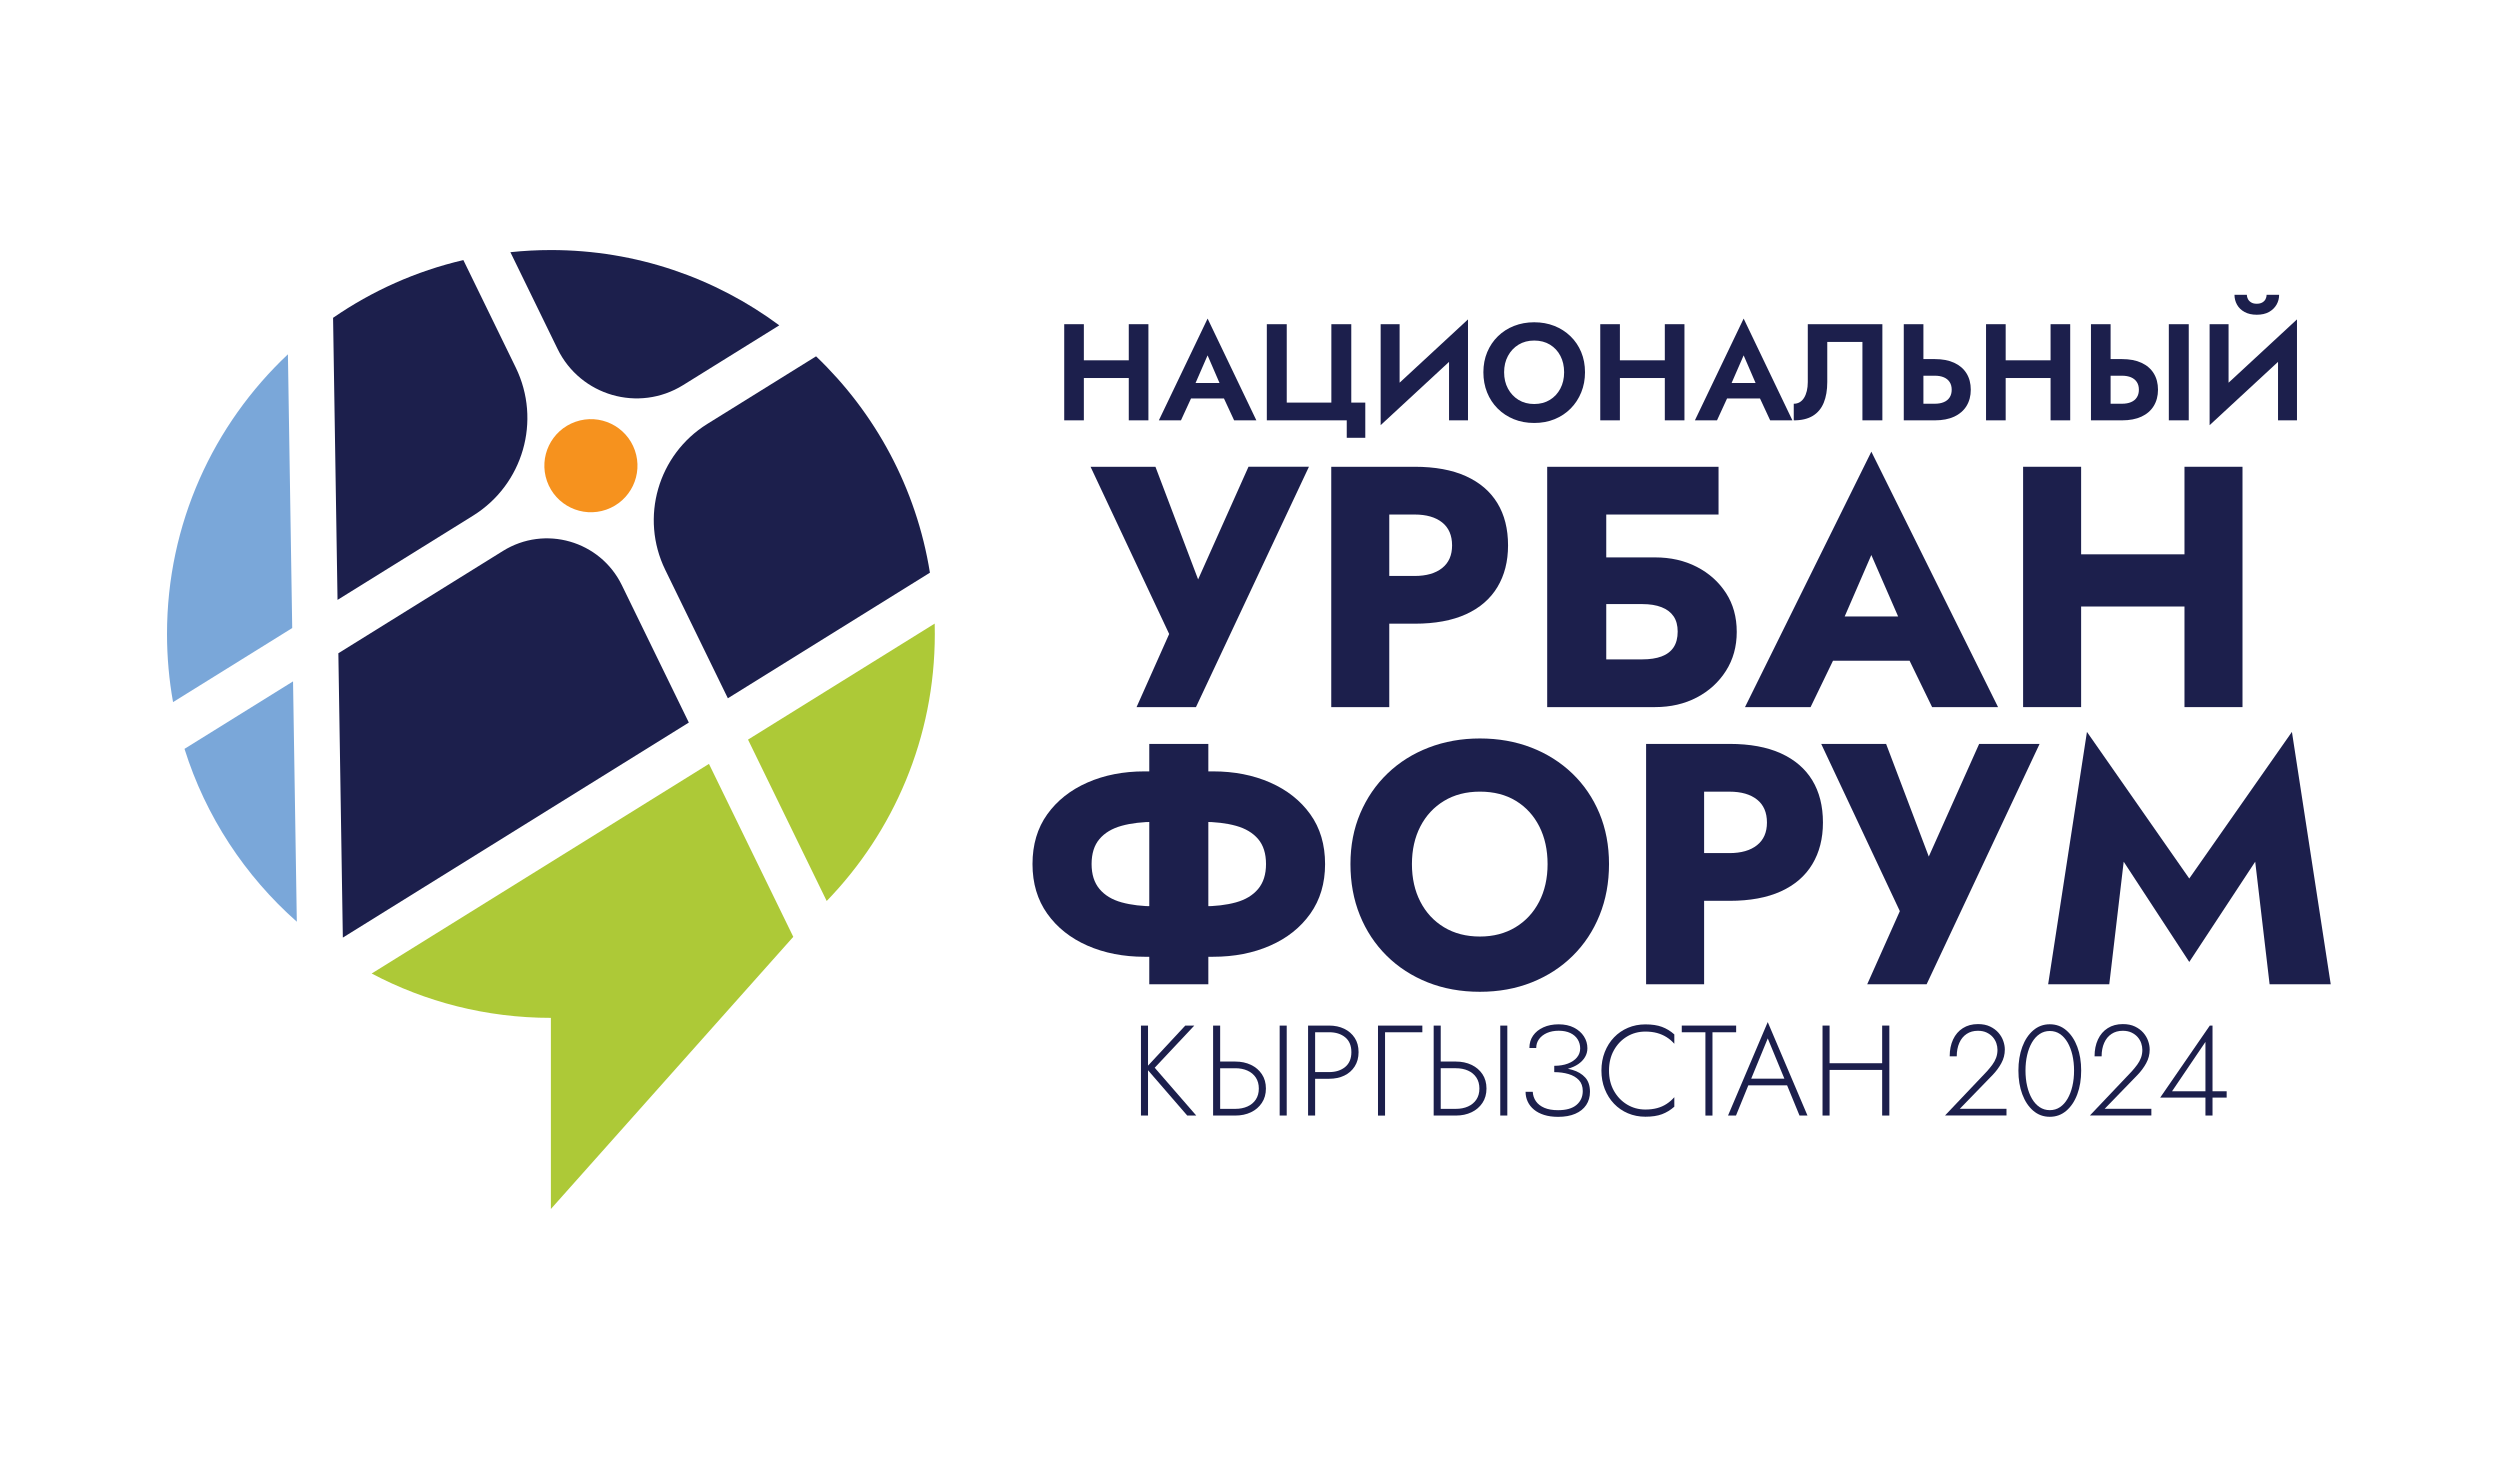 <?xml version="1.0" encoding="UTF-8"?> <svg xmlns="http://www.w3.org/2000/svg" xmlns:xlink="http://www.w3.org/1999/xlink" version="1.1" id="Layer_1" x="0px" y="0px" viewBox="0 0 960 560" style="enable-background:new 0 0 960 560;" xml:space="preserve"> <style type="text/css"> .st0{fill:#1C1F4C;} .st1{fill:#F6921E;} .st2{fill:#ADC937;} .st3{fill:#7AA7D9;} </style> <g> <g> <path class="st0" d="M416.2,124.49v36.92h-7.54v-36.92H416.2z M411.14,138.36h27.11v6.8h-27.11V138.36z M440.99,124.49v36.92 h-7.54v-36.92H440.99z"></path> <path class="st0" d="M458.18,149.17l0.16,1.69l-4.85,10.55H445l18.72-39.08l18.72,39.08h-8.54l-4.75-10.23l0.1-1.9l-5.54-12.82 L458.18,149.17z M454.96,147.06h17.72l0.89,5.96h-19.51L454.96,147.06z"></path> <path class="st0" d="M511.24,154.61v-30.11h7.65v30.11h5.38v13.5h-7.12v-6.7h-30.69v-36.92h7.65v30.11H511.24z"></path> <path class="st0" d="M530.17,163.26l0.26-9.81l33.28-30.8l-0.26,9.81L530.17,163.26z M537.45,155.4l-7.28,7.86v-38.76h7.28V155.4z M563.71,161.41h-7.28v-30.69l7.28-8.07V161.41z"></path> <path class="st0" d="M571.09,135.22c0.98-2.34,2.35-4.37,4.11-6.09c1.76-1.72,3.82-3.05,6.2-3.98c2.37-0.93,4.95-1.4,7.73-1.4 c2.81,0,5.4,0.47,7.75,1.4c2.35,0.93,4.42,2.26,6.2,3.98c1.77,1.72,3.14,3.75,4.11,6.09c0.97,2.34,1.45,4.91,1.45,7.73 c0,2.78-0.48,5.35-1.45,7.73c-0.97,2.38-2.32,4.44-4.06,6.2c-1.74,1.76-3.8,3.12-6.17,4.09c-2.37,0.97-4.98,1.45-7.83,1.45 s-5.46-0.48-7.83-1.45c-2.37-0.97-4.44-2.33-6.2-4.09c-1.76-1.76-3.11-3.82-4.06-6.2c-0.95-2.37-1.42-4.95-1.42-7.73 C569.62,140.14,570.11,137.56,571.09,135.22z M579.06,149.23c0.98,1.83,2.34,3.27,4.06,4.33c1.72,1.05,3.73,1.58,6.01,1.58 s4.29-0.53,6.01-1.58c1.72-1.05,3.07-2.5,4.03-4.33c0.97-1.83,1.45-3.92,1.45-6.28c0-2.35-0.47-4.45-1.42-6.28 c-0.95-1.83-2.28-3.27-4-4.32c-1.72-1.05-3.75-1.58-6.07-1.58c-2.28,0-4.29,0.53-6.01,1.58c-1.72,1.05-3.08,2.5-4.06,4.32 c-0.99,1.83-1.48,3.92-1.48,6.28C577.58,145.31,578.07,147.4,579.06,149.23z"></path> <path class="st0" d="M622.04,124.49v36.92h-7.54v-36.92H622.04z M616.97,138.36h27.11v6.8h-27.11V138.36z M646.83,124.49v36.92 h-7.54v-36.92H646.83z"></path> <path class="st0" d="M664.02,149.17l0.16,1.69l-4.85,10.55h-8.49l18.72-39.08l18.72,39.08h-8.54l-4.75-10.23l0.11-1.9l-5.54-12.82 L664.02,149.17z M660.8,147.06h17.72l0.9,5.96H659.9L660.8,147.06z"></path> <path class="st0" d="M722.82,161.41h-7.65V131.3h-13.5v15.4c0,3.09-0.45,5.74-1.35,7.94c-0.9,2.2-2.3,3.88-4.19,5.04 c-1.9,1.16-4.34,1.74-7.33,1.74v-6.38c0.85,0,1.6-0.19,2.27-0.58c0.67-0.39,1.23-0.95,1.69-1.69s0.81-1.62,1.06-2.64 c0.24-1.02,0.37-2.15,0.37-3.38v-22.25h28.64V161.41z"></path> <path class="st0" d="M738.59,124.49v36.92h-7.54v-36.92H738.59z M735.63,137.89h7.33c2.92,0,5.41,0.47,7.46,1.42 c2.05,0.95,3.63,2.3,4.72,4.06c1.09,1.76,1.64,3.85,1.64,6.28c0,2.39-0.55,4.47-1.64,6.25c-1.09,1.77-2.67,3.14-4.72,4.09 c-2.06,0.95-4.55,1.42-7.46,1.42h-7.33v-6.38h7.33c1.34,0,2.49-0.2,3.46-0.61c0.97-0.4,1.71-1.01,2.24-1.82 c0.53-0.81,0.79-1.79,0.79-2.95c0-1.16-0.26-2.15-0.79-2.95c-0.53-0.81-1.27-1.41-2.24-1.82s-2.12-0.61-3.46-0.61h-7.33V137.89z"></path> <path class="st0" d="M770.18,124.49v36.92h-7.54v-36.92H770.18z M765.12,138.36h27.11v6.8h-27.11V138.36z M794.96,124.49v36.92 h-7.54v-36.92H794.96z"></path> <path class="st0" d="M810.47,124.49v36.92h-7.54v-36.92H810.47z M807.52,137.89h7.33c2.92,0,5.41,0.47,7.46,1.42 c2.06,0.95,3.63,2.3,4.72,4.06c1.09,1.76,1.64,3.85,1.64,6.28c0,2.39-0.55,4.47-1.64,6.25c-1.09,1.77-2.66,3.14-4.72,4.09 c-2.05,0.95-4.54,1.42-7.46,1.42h-7.33v-6.38h7.33c1.33,0,2.49-0.2,3.45-0.61c0.97-0.4,1.72-1.01,2.24-1.82 c0.53-0.81,0.79-1.79,0.79-2.95c0-1.16-0.26-2.15-0.79-2.95c-0.53-0.81-1.28-1.41-2.24-1.82c-0.96-0.4-2.12-0.61-3.45-0.61h-7.33 V137.89z M840.48,124.49v36.92h-7.65v-36.92H840.48z"></path> <path class="st0" d="M848.5,163.26l0.26-9.81l33.28-30.8l-0.26,9.81L848.5,163.26z M855.77,155.4l-7.28,7.86v-38.76h7.28V155.4z M862.79,113.21c0,0.56,0.14,1.11,0.42,1.64c0.28,0.53,0.7,0.96,1.26,1.29c0.56,0.34,1.26,0.5,2.11,0.5c0.88,0,1.6-0.17,2.16-0.5 c0.56-0.33,0.98-0.76,1.24-1.29c0.26-0.53,0.4-1.07,0.4-1.64h4.8c0,1.37-0.33,2.64-1,3.8c-0.67,1.16-1.64,2.09-2.9,2.8 c-1.27,0.7-2.83,1.05-4.69,1.05c-1.83,0-3.39-0.35-4.67-1.05c-1.28-0.7-2.25-1.64-2.9-2.8c-0.65-1.16-0.98-2.43-0.98-3.8H862.79z M882.04,161.41h-7.28v-30.69l7.28-8.07V161.41z"></path> <path class="st0" d="M459.25,271.53h-22.81l12.52-28.08l-30.19-64.21h24.92l20.83,54.98l-9.63-0.13l24.53-54.85h23.21 L459.25,271.53z"></path> <path class="st0" d="M533.48,179.24v92.29h-22.28v-92.29H533.48z M525.17,179.24h18.06c7.82,0,14.4,1.21,19.71,3.62 c5.32,2.42,9.34,5.87,12.06,10.35c2.73,4.48,4.09,9.89,4.09,16.22c0,6.15-1.36,11.49-4.09,16.02c-2.73,4.53-6.75,8-12.06,10.42 c-5.32,2.42-11.89,3.63-19.71,3.63h-18.06v-18.33h18.06c4.48,0,8-1.01,10.55-3.03c2.55-2.02,3.82-4.92,3.82-8.7 c0-3.87-1.28-6.81-3.82-8.83c-2.55-2.02-6.07-3.03-10.55-3.03h-18.06V179.24z"></path> <path class="st0" d="M659.92,179.24v18.33H616.8v73.97h-22.68v-92.29H659.92z M600.32,214.04h35.21c5.97,0,11.31,1.21,16.02,3.63 c4.7,2.42,8.44,5.76,11.21,10.02c2.77,4.26,4.15,9.25,4.15,14.96c0,5.63-1.38,10.61-4.15,14.97c-2.77,4.35-6.51,7.76-11.21,10.22 c-4.71,2.46-10.05,3.69-16.02,3.69h-35.21V253.2h30.33c2.9,0,5.36-0.37,7.38-1.12c2.02-0.75,3.56-1.91,4.62-3.49 c1.05-1.58,1.58-3.6,1.58-6.07c0-2.37-0.53-4.33-1.58-5.87c-1.06-1.54-2.6-2.7-4.62-3.49c-2.02-0.79-4.48-1.19-7.38-1.19h-30.33 V214.04z"></path> <path class="st0" d="M705.67,242.92l1.06,4.88l-11.47,23.73h-25.18l48.52-98.09l48.65,98.09h-25.32l-11.08-22.81l0.79-5.67 l-13.05-29.93L705.67,242.92z M696.04,236.72h45.75l1.45,17.01h-48.79L696.04,236.72z"></path> <path class="st0" d="M799.15,179.24v92.29h-22.28v-92.29H799.15z M783.06,212.86h69.88v20.04h-69.88V212.86z M861.12,179.24v92.29 h-22.28v-92.29H861.12z"></path> <path class="st0" d="M503.16,350.86c-3.78,5.32-8.92,9.41-15.43,12.26c-6.5,2.86-13.8,4.28-21.89,4.28h-26.37 c-8.09,0-15.39-1.43-21.89-4.28c-6.5-2.86-11.65-6.94-15.43-12.26c-3.78-5.32-5.67-11.67-5.67-19.05c0-7.47,1.89-13.84,5.67-19.12 c3.78-5.27,8.92-9.34,15.43-12.2c6.5-2.86,13.8-4.28,21.89-4.28h26.37c8.08,0,15.38,1.43,21.89,4.28 c6.5,2.86,11.65,6.92,15.43,12.2c3.78,5.27,5.67,11.65,5.67,19.12C508.83,339.19,506.93,345.55,503.16,350.86z M483.12,322.19 c-2.02-2.37-4.86-4.07-8.51-5.08c-3.65-1.01-7.93-1.52-12.85-1.52h-18.2c-4.92,0-9.21,0.51-12.86,1.52 c-3.65,1.01-6.48,2.7-8.5,5.08c-2.02,2.37-3.03,5.58-3.03,9.62c0,3.95,1.01,7.14,3.03,9.56c2.02,2.42,4.85,4.13,8.5,5.14 c3.65,1.01,7.93,1.52,12.86,1.52h18.2c4.92,0,9.2-0.51,12.85-1.52s6.48-2.72,8.51-5.14c2.02-2.42,3.03-5.6,3.03-9.56 C486.15,327.77,485.14,324.56,483.12,322.19z M464,285.66v92.29h-22.68v-92.29H464z"></path> <path class="st0" d="M522.34,312.3c2.51-5.89,6-10.99,10.48-15.29c4.48-4.31,9.76-7.62,15.82-9.95 c6.07-2.33,12.61-3.49,19.65-3.49c7.12,0,13.69,1.17,19.71,3.49c6.02,2.33,11.27,5.65,15.76,9.95c4.48,4.31,7.95,9.41,10.41,15.29 c2.46,5.89,3.69,12.39,3.69,19.51s-1.21,13.67-3.63,19.64c-2.42,5.98-5.84,11.17-10.28,15.56c-4.44,4.4-9.69,7.8-15.76,10.22 c-6.07,2.42-12.7,3.62-19.91,3.62c-7.3,0-13.98-1.21-20.04-3.62c-6.07-2.42-11.32-5.82-15.76-10.22 c-4.44-4.39-7.87-9.58-10.29-15.56c-2.42-5.98-3.62-12.52-3.62-19.64S519.83,318.19,522.34,312.3z M545.41,346.25 c2.15,4.18,5.19,7.45,9.1,9.82c3.91,2.37,8.5,3.56,13.78,3.56c5.18,0,9.73-1.19,13.65-3.56s6.94-5.65,9.1-9.82 c2.15-4.18,3.23-8.99,3.23-14.44c0-5.45-1.06-10.26-3.17-14.44c-2.11-4.17-5.1-7.45-8.97-9.82c-3.87-2.37-8.48-3.56-13.84-3.56 c-5.27,0-9.87,1.19-13.78,3.56c-3.91,2.37-6.95,5.65-9.1,9.82c-2.15,4.18-3.23,8.99-3.23,14.44 C542.18,337.26,543.26,342.07,545.41,346.25z"></path> <path class="st0" d="M654.38,285.66v92.29H632.1v-92.29H654.38z M646.08,285.66h18.06c7.82,0,14.39,1.21,19.71,3.62 c5.32,2.42,9.34,5.87,12.07,10.35c2.72,4.48,4.09,9.89,4.09,16.22c0,6.15-1.36,11.49-4.09,16.02c-2.73,4.53-6.75,8-12.07,10.42 c-5.32,2.42-11.89,3.63-19.71,3.63h-18.06v-18.33h18.06c4.48,0,8-1.01,10.55-3.03c2.55-2.02,3.82-4.92,3.82-8.7 c0-3.87-1.27-6.81-3.82-8.83c-2.55-2.02-6.06-3.03-10.55-3.03h-18.06V285.66z"></path> <path class="st0" d="M739.82,377.96h-22.81l12.53-28.08l-30.19-64.21h24.92l20.83,54.98l-9.63-0.13l24.52-54.85h23.21 L739.82,377.96z"></path> <path class="st0" d="M809.96,377.96h-23.47l14.9-96.91l39.29,56.3l39.42-56.3l14.9,96.91h-23.47L866,330.89l-25.32,38.5 l-25.18-38.5L809.96,377.96z"></path> <path class="st0" d="M440.84,393.82v34.55h-2.71v-34.55H440.84z M458.61,393.82l-15.2,16.19l15.95,18.36h-3.46l-15.85-18.31 l15.1-16.24H458.61z"></path> <path class="st0" d="M468.54,393.82v34.55h-2.71v-34.55H468.54z M467.3,407.64h7.06c2.24,0,4.23,0.42,6,1.26 c1.76,0.84,3.16,2.03,4.19,3.58c1.04,1.55,1.56,3.39,1.56,5.53c0,2.11-0.52,3.94-1.56,5.5c-1.03,1.56-2.43,2.76-4.19,3.6 c-1.76,0.84-3.76,1.26-6,1.26h-7.06v-2.57h7.06c1.74,0,3.3-0.3,4.66-0.91c1.37-0.61,2.44-1.5,3.21-2.67 c0.77-1.17,1.16-2.57,1.16-4.22c0-1.64-0.39-3.05-1.16-4.22c-0.78-1.17-1.84-2.06-3.21-2.67c-1.36-0.61-2.92-0.91-4.66-0.91h-7.06 V407.64z M494.1,393.82v34.55h-2.71v-34.55H494.1z"></path> <path class="st0" d="M505.01,393.82v34.55h-2.71v-34.55H505.01z M503.83,393.82h6.56c2.17,0,4.1,0.41,5.8,1.23 c1.69,0.82,3.04,1.99,4.02,3.5c0.99,1.51,1.48,3.34,1.48,5.48c0,2.11-0.5,3.93-1.48,5.48c-0.99,1.55-2.33,2.72-4.02,3.53 c-1.69,0.81-3.63,1.21-5.8,1.21h-6.56v-2.57h6.56c2.53,0,4.59-0.66,6.17-1.97c1.58-1.32,2.37-3.21,2.37-5.68 c0-2.5-0.79-4.4-2.37-5.7c-1.58-1.3-3.64-1.95-6.17-1.95h-6.56V393.82z"></path> <path class="st0" d="M546.18,393.82v2.57h-14.32v31.99h-2.71v-34.55H546.18z"></path> <path class="st0" d="M553.24,393.82v34.55h-2.71v-34.55H553.24z M552,407.64h7.06c2.24,0,4.24,0.42,6,1.26 c1.76,0.84,3.16,2.03,4.2,3.58c1.03,1.55,1.55,3.39,1.55,5.53c0,2.11-0.52,3.94-1.55,5.5c-1.04,1.56-2.44,2.76-4.2,3.6 c-1.76,0.84-3.76,1.26-6,1.26H552v-2.57h7.06c1.74,0,3.3-0.3,4.66-0.91c1.36-0.61,2.44-1.5,3.21-2.67 c0.78-1.17,1.16-2.57,1.16-4.22c0-1.64-0.39-3.05-1.16-4.22c-0.77-1.17-1.84-2.06-3.21-2.67c-1.36-0.61-2.92-0.91-4.66-0.91H552 V407.64z M578.81,393.82v34.55h-2.71v-34.55H578.81z"></path> <path class="st0" d="M592.93,428.13c-1.55-0.49-2.85-1.18-3.9-2.05c-1.05-0.87-1.85-1.89-2.39-3.06 c-0.55-1.17-0.82-2.43-0.82-3.77h2.76c0.07,1.35,0.47,2.56,1.21,3.63c0.74,1.07,1.82,1.91,3.23,2.52 c1.42,0.61,3.18,0.91,5.28,0.91c3.13,0,5.49-0.67,7.08-2.02c1.59-1.35,2.4-3.13,2.4-5.33c0-1.74-0.49-3.14-1.48-4.2 c-0.99-1.05-2.31-1.83-3.97-2.32c-1.66-0.49-3.5-0.74-5.5-0.74v-1.78c2.57,0,4.88,0.3,6.96,0.91c2.08,0.61,3.72,1.59,4.94,2.94 c1.22,1.35,1.82,3.18,1.82,5.48c0,1.94-0.49,3.64-1.45,5.08c-0.97,1.45-2.37,2.57-4.2,3.36c-1.83,0.79-4.02,1.18-6.59,1.18 C596.27,428.87,594.47,428.62,592.93,428.13z M596.83,409.27c2.01,0,3.76-0.29,5.25-0.86c1.5-0.58,2.66-1.37,3.48-2.37 c0.82-1,1.23-2.15,1.23-3.43c0-1.28-0.32-2.44-0.96-3.48s-1.58-1.85-2.81-2.44c-1.23-0.59-2.72-0.89-4.47-0.89 c-1.71,0-3.22,0.29-4.52,0.86c-1.3,0.58-2.31,1.36-3.03,2.35c-0.73,0.99-1.09,2.12-1.09,3.41h-2.62c0-1.81,0.47-3.39,1.41-4.74 c0.94-1.35,2.25-2.41,3.95-3.18c1.69-0.77,3.64-1.16,5.85-1.16c2.3,0,4.28,0.43,5.93,1.28c1.64,0.86,2.91,1.97,3.8,3.36 c0.89,1.38,1.33,2.9,1.33,4.54c0,1.22-0.3,2.35-0.91,3.38c-0.61,1.04-1.48,1.94-2.59,2.71c-1.12,0.77-2.46,1.37-4.02,1.8 c-1.56,0.43-3.3,0.64-5.21,0.64V409.27z"></path> <path class="st0" d="M619.73,418.85c1.25,2.24,2.93,4,5.04,5.28c2.11,1.28,4.46,1.93,7.06,1.93c1.64,0,3.14-0.18,4.49-0.54 c1.35-0.36,2.57-0.9,3.68-1.63c1.1-0.72,2.08-1.58,2.94-2.57v3.65c-1.45,1.28-3.03,2.25-4.74,2.89c-1.71,0.64-3.83,0.96-6.37,0.96 c-2.4,0-4.64-0.44-6.69-1.31c-2.06-0.87-3.84-2.1-5.35-3.68c-1.52-1.58-2.7-3.46-3.56-5.63c-0.86-2.17-1.28-4.54-1.28-7.11 c0-2.57,0.43-4.94,1.28-7.11c0.86-2.17,2.04-4.05,3.56-5.63c1.51-1.58,3.3-2.81,5.35-3.68c2.05-0.87,4.29-1.31,6.69-1.31 c2.53,0,4.65,0.32,6.37,0.96c1.71,0.64,3.29,1.6,4.74,2.89v3.6c-0.86-0.99-1.84-1.83-2.96-2.54c-1.12-0.71-2.35-1.24-3.7-1.61 c-1.35-0.36-2.83-0.54-4.44-0.54c-2.6,0-4.95,0.63-7.06,1.9c-2.11,1.27-3.79,3.02-5.04,5.26c-1.25,2.24-1.88,4.84-1.88,7.8 C617.85,414.03,618.48,416.61,619.73,418.85z"></path> <path class="st0" d="M645.8,393.82h20.88v2.57h-9.09v31.99h-2.71v-31.99h-9.08V393.82z"></path> <path class="st0" d="M672.1,415.09l-0.3,0.59l-5.18,12.69h-3.06l15.25-35.89l15.26,35.89h-3.06l-5.13-12.49l-0.25-0.64 l-6.81-16.49L672.1,415.09z M670.92,414.21h15.94l0.89,2.57h-17.72L670.92,414.21z"></path> <path class="st0" d="M702.56,393.82v34.55h-2.71v-34.55H702.56z M701.28,408.28h23.3v2.57h-23.3V408.28z M725.51,393.82v34.55 h-2.76v-34.55H725.51z"></path> <path class="st0" d="M763.03,411.34c0.76-0.86,1.44-1.69,2.05-2.52c0.61-0.82,1.08-1.7,1.43-2.64c0.34-0.94,0.52-1.95,0.52-3.04 c0-0.85-0.15-1.71-0.44-2.57c-0.3-0.86-0.76-1.64-1.38-2.35c-0.63-0.71-1.41-1.28-2.35-1.73c-0.93-0.44-2.05-0.67-3.33-0.67 c-1.68,0-3.13,0.4-4.34,1.21c-1.22,0.81-2.16,1.95-2.81,3.43c-0.66,1.48-0.99,3.21-0.99,5.18h-2.71c0-2.47,0.44-4.63,1.31-6.49 c0.87-1.86,2.12-3.31,3.75-4.34c1.63-1.04,3.56-1.56,5.8-1.56c1.81,0,3.36,0.31,4.66,0.94c1.3,0.63,2.37,1.42,3.21,2.39 c0.84,0.97,1.46,2.02,1.85,3.16c0.4,1.14,0.59,2.23,0.59,3.28c0,1.88-0.45,3.64-1.36,5.28c-0.9,1.64-2.02,3.14-3.33,4.49 l-12.59,12.98h17.92v2.57h-23.6L763.03,411.34z"></path> <path class="st0" d="M776.55,402.01c0.99-2.67,2.39-4.78,4.2-6.34c1.81-1.56,3.93-2.35,6.37-2.35c2.44,0,4.56,0.78,6.37,2.35 c1.81,1.56,3.21,3.68,4.2,6.34c0.99,2.66,1.48,5.69,1.48,9.08c0,3.39-0.49,6.42-1.48,9.08c-0.99,2.67-2.39,4.78-4.2,6.34 c-1.81,1.56-3.93,2.34-6.37,2.34c-2.44,0-4.56-0.78-6.37-2.34c-1.81-1.56-3.21-3.68-4.2-6.34c-0.99-2.66-1.48-5.69-1.48-9.08 C775.07,407.71,775.57,404.68,776.55,402.01z M778.43,417.07c0.43,1.84,1.05,3.46,1.85,4.84c0.81,1.38,1.79,2.46,2.94,3.23 c1.15,0.77,2.45,1.16,3.9,1.16c1.48,0,2.79-0.39,3.92-1.16c1.14-0.77,2.11-1.85,2.91-3.23c0.8-1.38,1.42-2.99,1.85-4.84 c0.43-1.84,0.64-3.83,0.64-5.97c0-2.14-0.22-4.13-0.64-5.97c-0.43-1.84-1.05-3.46-1.85-4.84c-0.81-1.38-1.78-2.46-2.91-3.23 c-1.13-0.77-2.44-1.16-3.92-1.16c-1.45,0-2.75,0.39-3.9,1.16c-1.15,0.77-2.13,1.85-2.94,3.23c-0.8,1.38-1.42,2.99-1.85,4.84 c-0.43,1.84-0.64,3.83-0.64,5.97C777.79,413.24,778,415.23,778.43,417.07z"></path> <path class="st0" d="M818.66,411.34c0.76-0.86,1.44-1.69,2.05-2.52c0.61-0.82,1.08-1.7,1.43-2.64c0.34-0.94,0.52-1.95,0.52-3.04 c0-0.85-0.15-1.71-0.44-2.57c-0.3-0.86-0.76-1.64-1.38-2.35c-0.63-0.71-1.41-1.28-2.35-1.73c-0.93-0.44-2.05-0.67-3.33-0.67 c-1.68,0-3.13,0.4-4.34,1.21c-1.22,0.81-2.16,1.95-2.81,3.43c-0.66,1.48-0.99,3.21-0.99,5.18h-2.71c0-2.47,0.44-4.63,1.31-6.49 c0.87-1.86,2.12-3.31,3.75-4.34c1.63-1.04,3.56-1.56,5.8-1.56c1.81,0,3.36,0.31,4.66,0.94c1.3,0.63,2.37,1.42,3.21,2.39 c0.84,0.97,1.46,2.02,1.85,3.16c0.4,1.14,0.59,2.23,0.59,3.28c0,1.88-0.45,3.64-1.36,5.28c-0.9,1.64-2.02,3.14-3.33,4.49 l-12.59,12.98h17.92v2.57h-23.6L818.66,411.34z"></path> <path class="st0" d="M848.57,393.82h1.04v34.55h-2.72v-8v-0.44v-19.84l-12.83,18.96h13.97h0.54h6.47v2.42h-25.52L848.57,393.82z"></path> </g> </g> <ellipse transform="matrix(0.944 -0.331 0.331 0.944 -46.383 85.287)" class="st1" cx="226.87" cy="178.64" rx="17.87" ry="17.87"></ellipse> <path class="st2" d="M287.24,284.01l30.21,61.97c25.7-26.53,41.52-62.68,41.52-102.54c0-1.33-0.02-2.66-0.05-3.98L287.24,284.01z"></path> <path class="st0" d="M127.9,122.04l1.71,108.32l52.04-32.34c19.24-11.96,26.32-36.53,16.39-56.9l-20.11-41.25 C159.72,104.11,142.82,111.74,127.9,122.04z"></path> <path class="st0" d="M193.14,211.56l-63.21,39.29l1.72,109.19l132.86-82.58l-25.72-52.75C230.48,207.66,209.25,201.54,193.14,211.56 z"></path> <path class="st3" d="M70.85,287.56c8.13,25.95,23.24,48.8,43.13,66.38l-1.45-92.29L70.85,287.56z"></path> <path class="st0" d="M313.37,136.83l-41.78,25.97c-18.94,11.77-25.91,35.97-16.14,56.01l24.05,49.33l77.59-48.23 C351.89,187.46,336.1,158.54,313.37,136.83z"></path> <path class="st0" d="M262.3,147.89l36.94-22.96c-24.51-18.16-54.84-28.91-87.69-28.91c-5.26,0-10.45,0.28-15.56,0.82L214.11,134 C222.89,152,245.3,158.46,262.3,147.89z"></path> <path class="st2" d="M304.62,359.74l-32.38-66.41l-129.52,80.5c20.55,10.87,43.96,17.03,68.82,17.03l0,73.39L304.62,359.74z"></path> <path class="st3" d="M112.21,241.17l-1.65-105.12c-28.58,26.89-46.43,65.05-46.43,107.38c0,8.94,0.8,17.69,2.32,26.18L112.21,241.17 z"></path> </svg> 